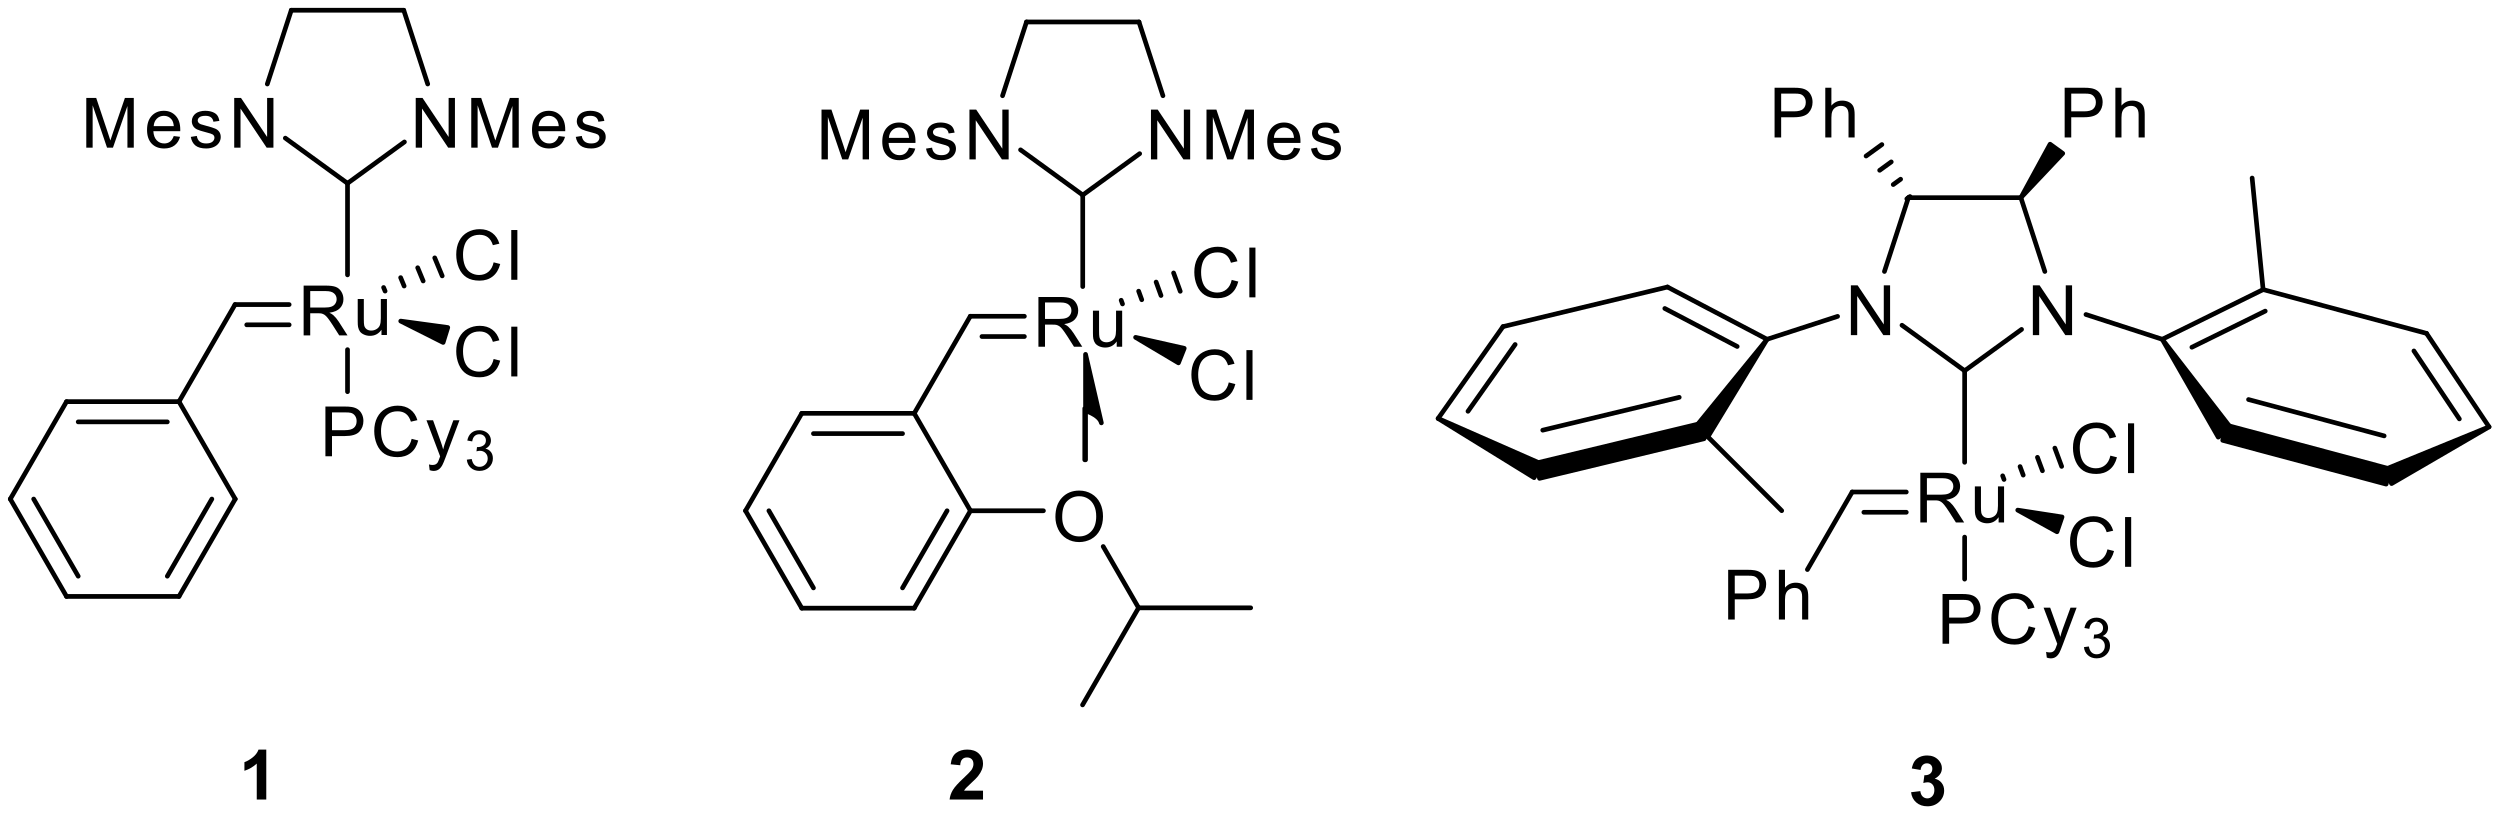 <?xml version="1.0" encoding="UTF-8"?>
<!DOCTYPE svg PUBLIC '-//W3C//DTD SVG 1.0//EN'
          'http://www.w3.org/TR/2001/REC-SVG-20010904/DTD/svg10.dtd'>
<svg stroke-dasharray="none" shape-rendering="auto" xmlns="http://www.w3.org/2000/svg" font-family="'Dialog'" text-rendering="auto" width="878" fill-opacity="1" color-interpolation="auto" color-rendering="auto" preserveAspectRatio="xMidYMid meet" font-size="12px" viewBox="0 0 878 286" fill="black" xmlns:xlink="http://www.w3.org/1999/xlink" stroke="black" image-rendering="auto" stroke-miterlimit="10" stroke-linecap="square" stroke-linejoin="miter" font-style="normal" stroke-width="1" height="286" stroke-dashoffset="0" font-weight="normal" stroke-opacity="1"
><!--Generated by the Batik Graphics2D SVG Generator--><defs id="genericDefs"
  /><g
  ><defs id="defs1"
    ><clipPath clipPathUnits="userSpaceOnUse" id="clipPath1"
      ><path d="M1.064 1.022 L330.209 1.022 L330.209 108.208 L1.064 108.208 L1.064 1.022 Z"
      /></clipPath
      ><clipPath clipPathUnits="userSpaceOnUse" id="clipPath2"
      ><path d="M100.814 69.705 L100.814 173.911 L420.807 173.911 L420.807 69.705 Z"
      /></clipPath
    ></defs
    ><g transform="scale(2.667,2.667) translate(-1.064,-1.022) matrix(1.029,0,0,1.029,-102.633,-70.677)"
    ><path d="M139.631 112.598 L139.631 106.227 L142.456 106.227 Q143.307 106.227 143.75 106.398 Q144.194 106.569 144.457 107.004 Q144.724 107.438 144.724 107.965 Q144.724 108.643 144.284 109.11 Q143.846 109.573 142.928 109.698 Q143.264 109.86 143.438 110.017 Q143.806 110.356 144.136 110.862 L145.245 112.598 L144.185 112.598 L143.342 111.271 Q142.971 110.697 142.731 110.393 Q142.493 110.089 142.305 109.967 Q142.117 109.846 141.919 109.799 Q141.778 109.767 141.45 109.767 L140.474 109.767 L140.474 112.598 L139.631 112.598 ZM140.474 109.037 L142.285 109.037 Q142.864 109.037 143.189 108.918 Q143.516 108.8 143.684 108.536 Q143.855 108.272 143.855 107.965 Q143.855 107.513 143.525 107.224 Q143.197 106.931 142.49 106.931 L140.474 106.931 L140.474 109.037 Z" stroke="none" clip-path="url(#clipPath2)"
    /></g
    ><g transform="matrix(2.743,0,0,2.743,-276.526,-191.195)"
    ><path d="M149.654 112.598 L149.654 111.92 Q149.115 112.702 148.188 112.702 Q147.78 112.702 147.426 112.546 Q147.073 112.389 146.899 112.152 Q146.728 111.914 146.659 111.572 Q146.612 111.341 146.612 110.842 L146.612 107.983 L147.394 107.983 L147.394 110.541 Q147.394 111.155 147.441 111.367 Q147.516 111.677 147.754 111.853 Q147.994 112.027 148.345 112.027 Q148.698 112.027 149.005 111.847 Q149.315 111.668 149.443 111.358 Q149.57 111.045 149.57 110.454 L149.57 107.983 L150.352 107.983 L150.352 112.598 L149.654 112.598 Z" stroke="none" clip-path="url(#clipPath2)"
    /></g
    ><g transform="matrix(2.743,0,0,2.743,-276.526,-191.195)"
    ><path d="M164.013 115.666 L164.857 115.878 Q164.593 116.918 163.903 117.465 Q163.214 118.01 162.22 118.01 Q161.189 118.01 160.543 117.59 Q159.899 117.17 159.56 116.376 Q159.225 115.579 159.225 114.667 Q159.225 113.67 159.604 112.931 Q159.986 112.19 160.688 111.804 Q161.389 111.419 162.232 111.419 Q163.188 111.419 163.84 111.906 Q164.492 112.392 164.749 113.276 L163.918 113.47 Q163.698 112.775 163.275 112.459 Q162.855 112.141 162.214 112.141 Q161.481 112.141 160.986 112.494 Q160.493 112.844 160.293 113.438 Q160.094 114.032 160.094 114.661 Q160.094 115.475 160.331 116.081 Q160.569 116.686 161.067 116.987 Q161.568 117.286 162.151 117.286 Q162.857 117.286 163.347 116.877 Q163.84 116.469 164.013 115.666 Z" stroke="none" clip-path="url(#clipPath2)"
    /></g
    ><g transform="matrix(2.743,0,0,2.743,-276.526,-191.195)"
    ><path d="M166.271 117.9 L166.271 111.529 L167.053 111.529 L167.053 117.9 L166.271 117.9 Z" stroke="none" clip-path="url(#clipPath2)"
    /></g
    ><g transform="matrix(2.743,0,0,2.743,-276.526,-191.195)"
    ><path d="M164.013 103.291 L164.857 103.503 Q164.593 104.543 163.903 105.09 Q163.214 105.635 162.22 105.635 Q161.189 105.635 160.543 105.215 Q159.899 104.795 159.56 104.001 Q159.225 103.204 159.225 102.292 Q159.225 101.295 159.604 100.556 Q159.986 99.815 160.688 99.429 Q161.389 99.044 162.232 99.044 Q163.188 99.044 163.84 99.531 Q164.492 100.017 164.749 100.901 L163.918 101.095 Q163.698 100.4 163.275 100.084 Q162.855 99.766 162.214 99.766 Q161.481 99.766 160.986 100.119 Q160.493 100.469 160.293 101.063 Q160.094 101.657 160.094 102.286 Q160.094 103.1 160.331 103.706 Q160.569 104.311 161.067 104.612 Q161.568 104.911 162.151 104.911 Q162.857 104.911 163.347 104.502 Q163.84 104.094 164.013 103.291 Z" stroke="none" clip-path="url(#clipPath2)"
    /></g
    ><g transform="matrix(2.743,0,0,2.743,-276.526,-191.195)"
    ><path d="M166.271 105.525 L166.271 99.154 L167.053 99.154 L167.053 105.525 L166.271 105.525 Z" stroke="none" clip-path="url(#clipPath2)"
    /></g
    ><g transform="matrix(2.743,0,0,2.743,-276.526,-191.195)"
    ><path d="M142.476 128.123 L142.476 121.752 L144.88 121.752 Q145.515 121.752 145.848 121.813 Q146.317 121.891 146.633 122.111 Q146.952 122.329 147.146 122.726 Q147.34 123.12 147.34 123.595 Q147.34 124.406 146.821 124.971 Q146.306 125.533 144.953 125.533 L143.319 125.533 L143.319 128.123 L142.476 128.123 ZM143.319 124.78 L144.967 124.78 Q145.784 124.78 146.126 124.475 Q146.471 124.171 146.471 123.621 Q146.471 123.221 146.268 122.937 Q146.065 122.65 145.735 122.561 Q145.524 122.503 144.95 122.503 L143.319 122.503 L143.319 124.78 Z" stroke="none" clip-path="url(#clipPath2)"
    /></g
    ><g transform="matrix(2.743,0,0,2.743,-276.526,-191.195)"
    ><path d="M153.516 125.889 L154.359 126.101 Q154.096 127.141 153.406 127.688 Q152.716 128.233 151.723 128.233 Q150.691 128.233 150.045 127.813 Q149.402 127.393 149.063 126.599 Q148.727 125.802 148.727 124.89 Q148.727 123.893 149.107 123.154 Q149.489 122.413 150.19 122.027 Q150.891 121.642 151.734 121.642 Q152.69 121.642 153.342 122.129 Q153.994 122.615 154.252 123.499 L153.421 123.693 Q153.2 122.998 152.777 122.682 Q152.357 122.364 151.717 122.364 Q150.984 122.364 150.489 122.717 Q149.996 123.067 149.796 123.661 Q149.596 124.255 149.596 124.884 Q149.596 125.698 149.834 126.304 Q150.071 126.909 150.57 127.21 Q151.071 127.509 151.653 127.509 Q152.36 127.509 152.85 127.1 Q153.342 126.692 153.516 125.889 Z" stroke="none" clip-path="url(#clipPath2)"
    /></g
    ><g transform="matrix(2.743,0,0,2.743,-276.526,-191.195)"
    ><path d="M155.822 129.902 L155.735 129.166 Q155.99 129.236 156.181 129.236 Q156.442 129.236 156.598 129.149 Q156.755 129.062 156.856 128.905 Q156.929 128.789 157.094 128.323 Q157.117 128.259 157.163 128.132 L155.413 123.508 L156.256 123.508 L157.215 126.179 Q157.404 126.689 157.551 127.248 Q157.685 126.709 157.873 126.196 L158.858 123.508 L159.64 123.508 L157.885 128.201 Q157.603 128.963 157.447 129.25 Q157.238 129.635 156.969 129.815 Q156.7 129.998 156.326 129.998 Q156.1 129.998 155.822 129.902 Z" stroke="none" clip-path="url(#clipPath2)"
    /></g
    ><g transform="matrix(2.743,0,0,2.743,-276.526,-191.195)"
    ><path d="M160.58 128.556 L161.206 128.473 Q161.315 129.006 161.572 129.24 Q161.832 129.474 162.205 129.474 Q162.645 129.474 162.949 129.168 Q163.255 128.862 163.255 128.41 Q163.255 127.979 162.972 127.701 Q162.692 127.421 162.256 127.421 Q162.08 127.421 161.815 127.49 L161.885 126.941 Q161.948 126.948 161.985 126.948 Q162.386 126.948 162.706 126.739 Q163.025 126.531 163.025 126.095 Q163.025 125.752 162.791 125.527 Q162.56 125.3 162.191 125.3 Q161.825 125.3 161.581 125.529 Q161.338 125.759 161.269 126.218 L160.643 126.107 Q160.759 125.476 161.164 125.131 Q161.572 124.785 162.177 124.785 Q162.594 124.785 162.944 124.964 Q163.297 125.142 163.482 125.453 Q163.667 125.761 163.667 126.109 Q163.667 126.44 163.489 126.712 Q163.313 126.983 162.965 127.143 Q163.417 127.247 163.667 127.576 Q163.918 127.903 163.918 128.397 Q163.918 129.064 163.431 129.53 Q162.944 129.993 162.2 129.993 Q161.53 129.993 161.085 129.595 Q160.643 129.194 160.58 128.556 Z" stroke="none" clip-path="url(#clipPath2)"
    /></g
    ><g transform="matrix(2.743,0,0,2.743,-276.526,-191.195)"
    ><path d="M154.039 88.609 L154.039 82.238 L154.905 82.238 L158.251 87.238 L158.251 82.238 L159.06 82.238 L159.06 88.609 L158.193 88.609 L154.847 83.602 L154.847 88.609 L154.039 88.609 Z" stroke="none" clip-path="url(#clipPath2)"
    /></g
    ><g transform="matrix(2.743,0,0,2.743,-276.526,-191.195)"
    ><path d="M161.149 88.609 L161.149 82.238 L162.418 82.238 L163.928 86.749 Q164.136 87.377 164.232 87.69 Q164.339 87.343 164.571 86.67 L166.095 82.238 L167.23 82.238 L167.23 88.609 L166.416 88.609 L166.416 83.275 L164.565 88.609 L163.806 88.609 L161.963 83.185 L161.963 88.609 L161.149 88.609 Z" stroke="none" clip-path="url(#clipPath2)"
    /></g
    ><g transform="matrix(2.743,0,0,2.743,-276.526,-191.195)"
    ><path d="M172.346 87.122 L173.155 87.221 Q172.963 87.931 172.445 88.322 Q171.929 88.713 171.126 88.713 Q170.113 88.713 169.519 88.09 Q168.928 87.464 168.928 86.34 Q168.928 85.175 169.527 84.532 Q170.127 83.889 171.083 83.889 Q172.007 83.889 172.593 84.521 Q173.181 85.149 173.181 86.291 Q173.181 86.36 173.178 86.499 L169.736 86.499 Q169.779 87.261 170.165 87.667 Q170.553 88.07 171.129 88.07 Q171.561 88.07 171.865 87.844 Q172.169 87.618 172.346 87.122 ZM169.779 85.856 L172.355 85.856 Q172.303 85.274 172.059 84.984 Q171.686 84.532 171.092 84.532 Q170.553 84.532 170.185 84.894 Q169.817 85.254 169.779 85.856 Z" stroke="none" clip-path="url(#clipPath2)"
    /></g
    ><g transform="matrix(2.743,0,0,2.743,-276.526,-191.195)"
    ><path d="M174.53 87.23 L175.304 87.108 Q175.367 87.574 175.666 87.823 Q175.964 88.07 176.497 88.07 Q177.036 88.07 177.297 87.85 Q177.557 87.629 177.557 87.334 Q177.557 87.07 177.329 86.917 Q177.166 86.812 176.529 86.653 Q175.668 86.436 175.335 86.276 Q175.002 86.117 174.831 85.839 Q174.66 85.558 174.66 85.219 Q174.66 84.909 174.799 84.648 Q174.941 84.385 175.185 84.211 Q175.367 84.075 175.683 83.982 Q175.999 83.889 176.358 83.889 Q176.903 83.889 177.311 84.046 Q177.723 84.202 177.917 84.469 Q178.114 84.735 178.189 85.184 L177.424 85.288 Q177.372 84.932 177.12 84.732 Q176.871 84.532 176.416 84.532 Q175.877 84.532 175.645 84.712 Q175.417 84.889 175.417 85.126 Q175.417 85.28 175.512 85.401 Q175.608 85.526 175.81 85.61 Q175.929 85.653 176.503 85.81 Q177.332 86.03 177.659 86.172 Q177.989 86.314 178.174 86.584 Q178.363 86.853 178.363 87.253 Q178.363 87.644 178.134 87.989 Q177.905 88.333 177.473 88.525 Q177.045 88.713 176.503 88.713 Q175.602 88.713 175.13 88.339 Q174.66 87.965 174.53 87.23 Z" stroke="none" clip-path="url(#clipPath2)"
    /></g
    ><g transform="matrix(2.743,0,0,2.743,-276.526,-191.195)"
    ><path d="M130.799 88.609 L130.799 82.238 L131.665 82.238 L135.011 87.238 L135.011 82.238 L135.82 82.238 L135.82 88.609 L134.953 88.609 L131.607 83.602 L131.607 88.609 L130.799 88.609 Z" stroke="none" clip-path="url(#clipPath2)"
    /></g
    ><g transform="matrix(2.743,0,0,2.743,-276.526,-191.195)"
    ><path d="M111.859 88.609 L111.859 82.238 L113.128 82.238 L114.638 86.749 Q114.846 87.377 114.942 87.69 Q115.049 87.343 115.281 86.67 L116.805 82.238 L117.94 82.238 L117.94 88.609 L117.126 88.609 L117.126 83.275 L115.275 88.609 L114.516 88.609 L112.673 83.185 L112.673 88.609 L111.859 88.609 Z" stroke="none" clip-path="url(#clipPath2)"
    /></g
    ><g transform="matrix(2.743,0,0,2.743,-276.526,-191.195)"
    ><path d="M123.056 87.122 L123.865 87.221 Q123.673 87.931 123.155 88.322 Q122.639 88.713 121.837 88.713 Q120.823 88.713 120.229 88.09 Q119.638 87.464 119.638 86.34 Q119.638 85.175 120.237 84.532 Q120.837 83.889 121.793 83.889 Q122.717 83.889 123.302 84.521 Q123.891 85.149 123.891 86.291 Q123.891 86.36 123.888 86.499 L120.446 86.499 Q120.489 87.261 120.875 87.667 Q121.263 88.07 121.839 88.07 Q122.271 88.07 122.575 87.844 Q122.879 87.618 123.056 87.122 ZM120.489 85.856 L123.065 85.856 Q123.013 85.274 122.769 84.984 Q122.396 84.532 121.802 84.532 Q121.263 84.532 120.895 84.894 Q120.527 85.254 120.489 85.856 Z" stroke="none" clip-path="url(#clipPath2)"
    /></g
    ><g transform="matrix(2.743,0,0,2.743,-276.526,-191.195)"
    ><path d="M125.24 87.23 L126.013 87.108 Q126.077 87.574 126.376 87.823 Q126.674 88.07 127.207 88.07 Q127.746 88.07 128.007 87.85 Q128.267 87.629 128.267 87.334 Q128.267 87.07 128.039 86.917 Q127.876 86.812 127.239 86.653 Q126.379 86.436 126.045 86.276 Q125.712 86.117 125.541 85.839 Q125.37 85.558 125.37 85.219 Q125.37 84.909 125.509 84.648 Q125.651 84.385 125.895 84.211 Q126.077 84.075 126.393 83.982 Q126.709 83.889 127.068 83.889 Q127.613 83.889 128.021 84.046 Q128.433 84.202 128.627 84.469 Q128.824 84.735 128.899 85.184 L128.134 85.288 Q128.082 84.932 127.83 84.732 Q127.581 84.532 127.126 84.532 Q126.587 84.532 126.355 84.712 Q126.126 84.889 126.126 85.126 Q126.126 85.28 126.222 85.401 Q126.318 85.526 126.52 85.61 Q126.639 85.653 127.213 85.81 Q128.042 86.03 128.369 86.172 Q128.699 86.314 128.885 86.584 Q129.073 86.853 129.073 87.253 Q129.073 87.644 128.844 87.989 Q128.615 88.333 128.183 88.525 Q127.755 88.713 127.213 88.713 Q126.312 88.713 125.84 88.339 Q125.37 87.965 125.24 87.23 Z" stroke="none" clip-path="url(#clipPath2)"
    /></g
    ><g transform="matrix(2.743,0,0,2.743,-276.526,-191.195)"
    ><path d="M233.766 114.098 L233.766 107.727 L236.591 107.727 Q237.442 107.727 237.886 107.898 Q238.329 108.069 238.593 108.504 Q238.859 108.938 238.859 109.466 Q238.859 110.143 238.419 110.61 Q237.981 111.073 237.063 111.198 Q237.399 111.36 237.573 111.517 Q237.941 111.856 238.271 112.363 L239.381 114.098 L238.32 114.098 L237.477 112.771 Q237.106 112.198 236.866 111.893 Q236.628 111.589 236.44 111.467 Q236.252 111.346 236.055 111.299 Q235.913 111.267 235.585 111.267 L234.609 111.267 L234.609 114.098 L233.766 114.098 ZM234.609 110.537 L236.42 110.537 Q236.999 110.537 237.324 110.419 Q237.651 110.3 237.819 110.036 Q237.99 109.773 237.99 109.466 Q237.99 109.013 237.66 108.724 Q237.332 108.431 236.625 108.431 L234.609 108.431 L234.609 110.537 Z" stroke="none" clip-path="url(#clipPath2)"
    /></g
    ><g transform="matrix(2.743,0,0,2.743,-276.526,-191.195)"
    ><path d="M243.789 114.098 L243.789 113.42 Q243.25 114.202 242.323 114.202 Q241.915 114.202 241.561 114.046 Q241.208 113.889 241.034 113.652 Q240.863 113.414 240.794 113.072 Q240.747 112.841 240.747 112.342 L240.747 109.483 L241.53 109.483 L241.53 112.041 Q241.53 112.655 241.576 112.867 Q241.651 113.177 241.889 113.353 Q242.129 113.527 242.48 113.527 Q242.833 113.527 243.14 113.348 Q243.45 113.168 243.578 112.858 Q243.705 112.545 243.705 111.954 L243.705 109.483 L244.488 109.483 L244.488 114.098 L243.789 114.098 Z" stroke="none" clip-path="url(#clipPath2)"
    /></g
    ><g transform="matrix(2.743,0,0,2.743,-276.526,-191.195)"
    ><path d="M258.138 118.666 L258.981 118.878 Q258.718 119.918 258.028 120.465 Q257.339 121.01 256.345 121.01 Q255.314 121.01 254.668 120.59 Q254.024 120.17 253.685 119.376 Q253.35 118.579 253.35 117.667 Q253.35 116.67 253.729 115.931 Q254.111 115.19 254.812 114.804 Q255.514 114.419 256.357 114.419 Q257.313 114.419 257.965 114.906 Q258.616 115.392 258.874 116.276 L258.043 116.47 Q257.823 115.775 257.4 115.459 Q256.98 115.141 256.339 115.141 Q255.606 115.141 255.111 115.494 Q254.618 115.844 254.418 116.438 Q254.219 117.032 254.219 117.661 Q254.219 118.475 254.456 119.081 Q254.694 119.686 255.192 119.987 Q255.693 120.286 256.276 120.286 Q256.983 120.286 257.472 119.877 Q257.965 119.469 258.138 118.666 Z" stroke="none" clip-path="url(#clipPath2)"
    /></g
    ><g transform="matrix(2.743,0,0,2.743,-276.526,-191.195)"
    ><path d="M260.396 120.9 L260.396 114.529 L261.178 114.529 L261.178 120.9 L260.396 120.9 Z" stroke="none" clip-path="url(#clipPath2)"
    /></g
    ><g transform="matrix(2.743,0,0,2.743,-276.526,-191.195)"
    ><path d="M258.513 105.541 L259.356 105.753 Q259.093 106.793 258.403 107.34 Q257.714 107.885 256.72 107.885 Q255.689 107.885 255.043 107.465 Q254.399 107.045 254.06 106.251 Q253.725 105.454 253.725 104.542 Q253.725 103.545 254.104 102.806 Q254.486 102.065 255.188 101.679 Q255.889 101.294 256.732 101.294 Q257.688 101.294 258.34 101.781 Q258.991 102.267 259.249 103.151 L258.418 103.345 Q258.198 102.65 257.775 102.334 Q257.355 102.016 256.714 102.016 Q255.981 102.016 255.486 102.369 Q254.993 102.719 254.793 103.313 Q254.594 103.907 254.594 104.536 Q254.594 105.35 254.831 105.956 Q255.069 106.561 255.567 106.862 Q256.068 107.161 256.651 107.161 Q257.358 107.161 257.847 106.752 Q258.34 106.344 258.513 105.541 Z" stroke="none" clip-path="url(#clipPath2)"
    /></g
    ><g transform="matrix(2.743,0,0,2.743,-276.526,-191.195)"
    ><path d="M260.771 107.775 L260.771 101.404 L261.553 101.404 L261.553 107.775 L260.771 107.775 Z" stroke="none" clip-path="url(#clipPath2)"
    /></g
    ><g transform="matrix(2.743,0,0,2.743,-276.526,-191.195)"
    ><path d="M248.174 90.109 L248.174 83.738 L249.04 83.738 L252.386 88.739 L252.386 83.738 L253.195 83.738 L253.195 90.109 L252.328 90.109 L248.982 85.103 L248.982 90.109 L248.174 90.109 Z" stroke="none" clip-path="url(#clipPath2)"
    /></g
    ><g transform="matrix(2.743,0,0,2.743,-276.526,-191.195)"
    ><path d="M255.284 90.109 L255.284 83.738 L256.553 83.738 L258.063 88.249 Q258.271 88.877 258.367 89.19 Q258.474 88.843 258.706 88.171 L260.23 83.738 L261.365 83.738 L261.365 90.109 L260.551 90.109 L260.551 84.775 L258.7 90.109 L257.941 90.109 L256.098 84.685 L256.098 90.109 L255.284 90.109 Z" stroke="none" clip-path="url(#clipPath2)"
    /></g
    ><g transform="matrix(2.743,0,0,2.743,-276.526,-191.195)"
    ><path d="M266.481 88.623 L267.29 88.721 Q267.099 89.431 266.58 89.822 Q266.064 90.213 265.262 90.213 Q264.248 90.213 263.654 89.59 Q263.063 88.964 263.063 87.84 Q263.063 86.676 263.663 86.032 Q264.262 85.389 265.218 85.389 Q266.142 85.389 266.728 86.021 Q267.316 86.65 267.316 87.791 Q267.316 87.861 267.313 88 L263.871 88 Q263.915 88.762 264.3 89.167 Q264.688 89.57 265.265 89.57 Q265.696 89.57 266 89.344 Q266.305 89.118 266.481 88.623 ZM263.915 87.356 L266.49 87.356 Q266.438 86.774 266.195 86.484 Q265.821 86.032 265.227 86.032 Q264.688 86.032 264.32 86.395 Q263.952 86.754 263.915 87.356 Z" stroke="none" clip-path="url(#clipPath2)"
    /></g
    ><g transform="matrix(2.743,0,0,2.743,-276.526,-191.195)"
    ><path d="M268.665 88.73 L269.439 88.608 Q269.502 89.075 269.801 89.324 Q270.099 89.57 270.632 89.57 Q271.171 89.57 271.432 89.35 Q271.693 89.13 271.693 88.834 Q271.693 88.57 271.464 88.417 Q271.301 88.313 270.664 88.153 Q269.804 87.936 269.471 87.777 Q269.137 87.617 268.966 87.339 Q268.796 87.058 268.796 86.719 Q268.796 86.409 268.935 86.148 Q269.077 85.885 269.32 85.711 Q269.502 85.575 269.818 85.482 Q270.134 85.389 270.493 85.389 Q271.038 85.389 271.446 85.546 Q271.858 85.702 272.052 85.969 Q272.249 86.235 272.324 86.684 L271.559 86.789 Q271.507 86.432 271.255 86.232 Q271.006 86.032 270.551 86.032 Q270.012 86.032 269.781 86.212 Q269.552 86.389 269.552 86.626 Q269.552 86.78 269.647 86.902 Q269.743 87.026 269.946 87.11 Q270.064 87.154 270.638 87.31 Q271.467 87.53 271.794 87.672 Q272.124 87.814 272.31 88.084 Q272.498 88.353 272.498 88.753 Q272.498 89.144 272.269 89.489 Q272.04 89.834 271.609 90.025 Q271.18 90.213 270.638 90.213 Q269.737 90.213 269.265 89.839 Q268.796 89.466 268.665 88.73 Z" stroke="none" clip-path="url(#clipPath2)"
    /></g
    ><g transform="matrix(2.743,0,0,2.743,-276.526,-191.195)"
    ><path d="M224.934 90.109 L224.934 83.738 L225.8 83.738 L229.146 88.739 L229.146 83.738 L229.955 83.738 L229.955 90.109 L229.088 90.109 L225.742 85.103 L225.742 90.109 L224.934 90.109 Z" stroke="none" clip-path="url(#clipPath2)"
    /></g
    ><g transform="matrix(2.743,0,0,2.743,-276.526,-191.195)"
    ><path d="M205.994 90.109 L205.994 83.738 L207.263 83.738 L208.773 88.249 Q208.981 88.877 209.077 89.19 Q209.184 88.843 209.416 88.171 L210.94 83.738 L212.075 83.738 L212.075 90.109 L211.261 90.109 L211.261 84.775 L209.41 90.109 L208.651 90.109 L206.808 84.685 L206.808 90.109 L205.994 90.109 Z" stroke="none" clip-path="url(#clipPath2)"
    /></g
    ><g transform="matrix(2.743,0,0,2.743,-276.526,-191.195)"
    ><path d="M217.191 88.623 L218 88.721 Q217.809 89.431 217.29 89.822 Q216.774 90.213 215.972 90.213 Q214.958 90.213 214.364 89.59 Q213.773 88.964 213.773 87.84 Q213.773 86.676 214.373 86.032 Q214.972 85.389 215.928 85.389 Q216.852 85.389 217.438 86.021 Q218.026 86.65 218.026 87.791 Q218.026 87.861 218.023 88 L214.581 88 Q214.625 88.762 215.01 89.167 Q215.398 89.57 215.975 89.57 Q216.406 89.57 216.71 89.344 Q217.015 89.118 217.191 88.623 ZM214.625 87.356 L217.2 87.356 Q217.148 86.774 216.905 86.484 Q216.531 86.032 215.937 86.032 Q215.398 86.032 215.03 86.395 Q214.662 86.754 214.625 87.356 Z" stroke="none" clip-path="url(#clipPath2)"
    /></g
    ><g transform="matrix(2.743,0,0,2.743,-276.526,-191.195)"
    ><path d="M219.375 88.73 L220.149 88.608 Q220.212 89.075 220.511 89.324 Q220.809 89.57 221.342 89.57 Q221.881 89.57 222.142 89.35 Q222.403 89.13 222.403 88.834 Q222.403 88.57 222.174 88.417 Q222.011 88.313 221.374 88.153 Q220.514 87.936 220.18 87.777 Q219.847 87.617 219.676 87.339 Q219.505 87.058 219.505 86.719 Q219.505 86.409 219.644 86.148 Q219.786 85.885 220.03 85.711 Q220.212 85.575 220.528 85.482 Q220.844 85.389 221.203 85.389 Q221.748 85.389 222.156 85.546 Q222.568 85.702 222.762 85.969 Q222.959 86.235 223.034 86.684 L222.269 86.789 Q222.217 86.432 221.965 86.232 Q221.716 86.032 221.261 86.032 Q220.722 86.032 220.49 86.212 Q220.262 86.389 220.262 86.626 Q220.262 86.78 220.357 86.902 Q220.453 87.026 220.655 87.11 Q220.774 87.154 221.348 87.31 Q222.177 87.53 222.504 87.672 Q222.834 87.814 223.02 88.084 Q223.208 88.353 223.208 88.753 Q223.208 89.144 222.979 89.489 Q222.75 89.834 222.319 90.025 Q221.89 90.213 221.348 90.213 Q220.447 90.213 219.975 89.839 Q219.505 89.466 219.375 88.73 Z" stroke="none" clip-path="url(#clipPath2)"
    /></g
    ><g transform="matrix(2.743,0,0,2.743,-276.526,-191.195)"
    ><path d="M235.941 135.895 Q235.941 134.307 236.793 133.412 Q237.645 132.514 238.992 132.514 Q239.873 132.514 240.579 132.937 Q241.289 133.357 241.66 134.11 Q242.034 134.863 242.034 135.819 Q242.034 136.79 241.643 137.555 Q241.251 138.32 240.533 138.714 Q239.817 139.108 238.986 139.108 Q238.088 139.108 237.378 138.673 Q236.671 138.236 236.306 137.485 Q235.941 136.732 235.941 135.895 ZM236.81 135.906 Q236.81 137.059 237.427 137.723 Q238.047 138.383 238.983 138.383 Q239.933 138.383 240.548 137.714 Q241.165 137.045 241.165 135.816 Q241.165 135.037 240.901 134.458 Q240.637 133.878 240.13 133.56 Q239.626 133.238 238.995 133.238 Q238.099 133.238 237.453 133.855 Q236.81 134.469 236.81 135.906 Z" stroke="none" clip-path="url(#clipPath2)"
    /></g
    ><g transform="matrix(2.743,0,0,2.743,-276.526,-191.195)"
    ><path d="M346.68 136.598 L346.68 130.228 L349.505 130.228 Q350.357 130.228 350.8 130.399 Q351.243 130.57 351.507 131.004 Q351.774 131.439 351.774 131.966 Q351.774 132.644 351.333 133.11 Q350.896 133.574 349.977 133.698 Q350.313 133.861 350.487 134.017 Q350.855 134.356 351.185 134.863 L352.295 136.598 L351.235 136.598 L350.392 135.272 Q350.021 134.698 349.78 134.394 Q349.543 134.089 349.354 133.968 Q349.166 133.846 348.969 133.8 Q348.827 133.768 348.5 133.768 L347.523 133.768 L347.523 136.598 L346.68 136.598 ZM347.523 133.038 L349.334 133.038 Q349.913 133.038 350.238 132.919 Q350.565 132.8 350.733 132.537 Q350.904 132.273 350.904 131.966 Q350.904 131.514 350.574 131.224 Q350.247 130.932 349.54 130.932 L347.523 130.932 L347.523 133.038 Z" stroke="none" clip-path="url(#clipPath2)"
    /></g
    ><g transform="matrix(2.743,0,0,2.743,-276.526,-191.195)"
    ><path d="M356.704 136.598 L356.704 135.921 Q356.165 136.703 355.238 136.703 Q354.829 136.703 354.476 136.546 Q354.122 136.39 353.949 136.152 Q353.777 135.915 353.708 135.573 Q353.662 135.341 353.662 134.843 L353.662 131.983 L354.444 131.983 L354.444 134.541 Q354.444 135.156 354.49 135.367 Q354.566 135.677 354.803 135.854 Q355.044 136.028 355.394 136.028 Q355.748 136.028 356.055 135.848 Q356.365 135.668 356.492 135.358 Q356.62 135.046 356.62 134.454 L356.62 131.983 L357.402 131.983 L357.402 136.598 L356.704 136.598 Z" stroke="none" clip-path="url(#clipPath2)"
    /></g
    ><g transform="matrix(2.743,0,0,2.743,-276.526,-191.195)"
    ><path d="M370.638 140.041 L371.481 140.253 Q371.218 141.293 370.528 141.84 Q369.839 142.385 368.845 142.385 Q367.814 142.385 367.168 141.965 Q366.524 141.545 366.185 140.751 Q365.849 139.954 365.849 139.042 Q365.849 138.045 366.229 137.306 Q366.611 136.565 367.312 136.179 Q368.014 135.794 368.857 135.794 Q369.813 135.794 370.465 136.281 Q371.116 136.768 371.374 137.651 L370.543 137.845 Q370.323 137.15 369.9 136.834 Q369.48 136.516 368.839 136.516 Q368.106 136.516 367.611 136.869 Q367.118 137.22 366.918 137.813 Q366.719 138.407 366.719 139.036 Q366.719 139.85 366.956 140.456 Q367.194 141.061 367.692 141.362 Q368.193 141.661 368.776 141.661 Q369.483 141.661 369.972 141.252 Q370.465 140.844 370.638 140.041 Z" stroke="none" clip-path="url(#clipPath2)"
    /></g
    ><g transform="matrix(2.743,0,0,2.743,-276.526,-191.195)"
    ><path d="M372.896 142.275 L372.896 135.904 L373.678 135.904 L373.678 142.275 L372.896 142.275 Z" stroke="none" clip-path="url(#clipPath2)"
    /></g
    ><g transform="matrix(2.743,0,0,2.743,-276.526,-191.195)"
    ><path d="M371.013 128.041 L371.856 128.253 Q371.593 129.293 370.903 129.84 Q370.214 130.385 369.22 130.385 Q368.189 130.385 367.543 129.965 Q366.899 129.545 366.56 128.751 Q366.224 127.954 366.224 127.042 Q366.224 126.045 366.604 125.306 Q366.986 124.565 367.688 124.179 Q368.389 123.794 369.232 123.794 Q370.188 123.794 370.84 124.281 Q371.491 124.767 371.749 125.651 L370.918 125.845 Q370.698 125.15 370.275 124.834 Q369.855 124.516 369.214 124.516 Q368.481 124.516 367.986 124.869 Q367.493 125.219 367.293 125.813 Q367.094 126.407 367.094 127.036 Q367.094 127.85 367.331 128.456 Q367.569 129.061 368.067 129.362 Q368.568 129.661 369.151 129.661 Q369.858 129.661 370.347 129.252 Q370.84 128.844 371.013 128.041 Z" stroke="none" clip-path="url(#clipPath2)"
    /></g
    ><g transform="matrix(2.743,0,0,2.743,-276.526,-191.195)"
    ><path d="M373.271 130.275 L373.271 123.904 L374.053 123.904 L374.053 130.275 L373.271 130.275 Z" stroke="none" clip-path="url(#clipPath2)"
    /></g
    ><g transform="matrix(2.743,0,0,2.743,-276.526,-191.195)"
    ><path d="M349.525 152.124 L349.525 145.753 L351.93 145.753 Q352.564 145.753 352.897 145.814 Q353.367 145.892 353.683 146.112 Q354.001 146.329 354.195 146.726 Q354.389 147.12 354.389 147.595 Q354.389 148.407 353.871 148.971 Q353.355 149.534 352.002 149.534 L350.368 149.534 L350.368 152.124 L349.525 152.124 ZM350.368 148.78 L352.017 148.78 Q352.834 148.78 353.176 148.476 Q353.52 148.172 353.52 147.621 Q353.52 147.222 353.318 146.938 Q353.115 146.651 352.784 146.561 Q352.573 146.503 351.999 146.503 L350.368 146.503 L350.368 148.78 Z" stroke="none" clip-path="url(#clipPath2)"
    /></g
    ><g transform="matrix(2.743,0,0,2.743,-276.526,-191.195)"
    ><path d="M360.566 149.89 L361.409 150.101 Q361.145 151.142 360.455 151.689 Q359.766 152.234 358.772 152.234 Q357.741 152.234 357.095 151.814 Q356.452 151.393 356.113 150.6 Q355.777 149.803 355.777 148.89 Q355.777 147.894 356.156 147.155 Q356.539 146.413 357.24 146.028 Q357.941 145.643 358.784 145.643 Q359.74 145.643 360.392 146.129 Q361.044 146.616 361.301 147.5 L360.47 147.694 Q360.25 146.999 359.827 146.683 Q359.407 146.364 358.767 146.364 Q358.034 146.364 357.538 146.718 Q357.046 147.068 356.846 147.662 Q356.646 148.256 356.646 148.885 Q356.646 149.699 356.883 150.304 Q357.121 150.91 357.619 151.211 Q358.12 151.509 358.703 151.509 Q359.41 151.509 359.899 151.101 Q360.392 150.692 360.566 149.89 Z" stroke="none" clip-path="url(#clipPath2)"
    /></g
    ><g transform="matrix(2.743,0,0,2.743,-276.526,-191.195)"
    ><path d="M362.871 153.902 L362.784 153.167 Q363.039 153.236 363.231 153.236 Q363.491 153.236 363.648 153.149 Q363.804 153.062 363.906 152.906 Q363.978 152.79 364.143 152.323 Q364.166 152.26 364.213 152.132 L362.463 147.508 L363.306 147.508 L364.265 150.18 Q364.453 150.69 364.601 151.249 Q364.734 150.71 364.922 150.197 L365.907 147.508 L366.69 147.508 L364.934 152.202 Q364.653 152.964 364.497 153.251 Q364.288 153.636 364.019 153.815 Q363.749 153.998 363.375 153.998 Q363.149 153.998 362.871 153.902 Z" stroke="none" clip-path="url(#clipPath2)"
    /></g
    ><g transform="matrix(2.743,0,0,2.743,-276.526,-191.195)"
    ><path d="M367.63 152.557 L368.255 152.474 Q368.364 153.006 368.622 153.241 Q368.881 153.475 369.254 153.475 Q369.695 153.475 369.998 153.169 Q370.304 152.863 370.304 152.411 Q370.304 151.98 370.022 151.702 Q369.741 151.421 369.305 151.421 Q369.129 151.421 368.865 151.491 L368.935 150.941 Q368.997 150.948 369.034 150.948 Q369.435 150.948 369.755 150.74 Q370.075 150.531 370.075 150.095 Q370.075 149.752 369.841 149.528 Q369.609 149.3 369.24 149.3 Q368.874 149.3 368.631 149.53 Q368.388 149.759 368.318 150.218 L367.692 150.107 Q367.808 149.477 368.214 149.131 Q368.622 148.786 369.227 148.786 Q369.644 148.786 369.994 148.964 Q370.346 149.143 370.531 149.453 Q370.717 149.762 370.717 150.109 Q370.717 150.441 370.538 150.712 Q370.362 150.983 370.015 151.143 Q370.467 151.247 370.717 151.577 Q370.967 151.903 370.967 152.397 Q370.967 153.065 370.481 153.53 Q369.994 153.994 369.25 153.994 Q368.58 153.994 368.135 153.595 Q367.692 153.194 367.63 152.557 Z" stroke="none" clip-path="url(#clipPath2)"
    /></g
    ><g transform="matrix(2.743,0,0,2.743,-276.526,-191.195)"
    ><path d="M322.077 149.027 L322.077 142.656 L324.482 142.656 Q325.117 142.656 325.45 142.717 Q325.919 142.796 326.235 143.016 Q326.554 143.233 326.748 143.63 Q326.942 144.024 326.942 144.499 Q326.942 145.31 326.423 145.875 Q325.908 146.437 324.555 146.437 L322.921 146.437 L322.921 149.027 L322.077 149.027 ZM322.921 145.684 L324.569 145.684 Q325.386 145.684 325.728 145.38 Q326.073 145.076 326.073 144.525 Q326.073 144.125 325.87 143.841 Q325.667 143.554 325.337 143.465 Q325.125 143.407 324.552 143.407 L322.921 143.407 L322.921 145.684 Z" stroke="none" clip-path="url(#clipPath2)"
    /></g
    ><g transform="matrix(2.743,0,0,2.743,-276.526,-191.195)"
    ><path d="M328.571 149.027 L328.571 142.656 L329.353 142.656 L329.353 144.942 Q329.901 144.308 330.735 144.308 Q331.248 144.308 331.625 144.511 Q332.004 144.71 332.166 145.067 Q332.329 145.423 332.329 146.101 L332.329 149.027 L331.546 149.027 L331.546 146.101 Q331.546 145.516 331.291 145.249 Q331.039 144.98 330.573 144.98 Q330.225 144.98 329.918 145.162 Q329.614 145.342 329.483 145.652 Q329.353 145.959 329.353 146.501 L329.353 149.027 L328.571 149.027 Z" stroke="none" clip-path="url(#clipPath2)"
    /></g
    ><g transform="matrix(2.743,0,0,2.743,-276.526,-191.195)"
    ><path d="M361.088 112.609 L361.088 106.238 L361.954 106.238 L365.301 111.239 L365.301 106.238 L366.109 106.238 L366.109 112.609 L365.243 112.609 L361.897 107.603 L361.897 112.609 L361.088 112.609 Z" stroke="none" clip-path="url(#clipPath2)"
    /></g
    ><g transform="matrix(2.743,0,0,2.743,-276.526,-191.195)"
    ><path d="M337.788 112.609 L337.788 106.238 L338.655 106.238 L342.001 111.239 L342.001 106.238 L342.809 106.238 L342.809 112.609 L341.943 112.609 L338.597 107.603 L338.597 112.609 L337.788 112.609 Z" stroke="none" clip-path="url(#clipPath2)"
    /></g
    ><g transform="matrix(2.743,0,0,2.743,-276.526,-191.195)"
    ><path d="M328.019 87.305 L328.019 80.934 L330.423 80.934 Q331.058 80.934 331.391 80.995 Q331.86 81.073 332.176 81.293 Q332.495 81.51 332.689 81.907 Q332.883 82.301 332.883 82.776 Q332.883 83.588 332.364 84.153 Q331.849 84.715 330.496 84.715 L328.862 84.715 L328.862 87.305 L328.019 87.305 ZM328.862 83.961 L330.51 83.961 Q331.327 83.961 331.669 83.657 Q332.014 83.353 332.014 82.802 Q332.014 82.403 331.811 82.119 Q331.608 81.832 331.278 81.742 Q331.066 81.684 330.493 81.684 L328.862 81.684 L328.862 83.961 Z" stroke="none" clip-path="url(#clipPath2)"
    /></g
    ><g transform="matrix(2.743,0,0,2.743,-276.526,-191.195)"
    ><path d="M334.512 87.305 L334.512 80.934 L335.294 80.934 L335.294 83.22 Q335.842 82.585 336.676 82.585 Q337.189 82.585 337.566 82.788 Q337.945 82.988 338.107 83.344 Q338.27 83.701 338.27 84.379 L338.27 87.305 L337.487 87.305 L337.487 84.379 Q337.487 83.793 337.232 83.527 Q336.98 83.257 336.514 83.257 Q336.166 83.257 335.859 83.44 Q335.555 83.619 335.425 83.929 Q335.294 84.237 335.294 84.778 L335.294 87.305 L334.512 87.305 Z" stroke="none" clip-path="url(#clipPath2)"
    /></g
    ><g transform="matrix(2.743,0,0,2.743,-276.526,-191.195)"
    ><path d="M365.16 87.305 L365.16 80.934 L367.565 80.934 Q368.199 80.934 368.532 80.995 Q369.002 81.073 369.317 81.293 Q369.636 81.51 369.83 81.907 Q370.024 82.301 370.024 82.776 Q370.024 83.588 369.506 84.153 Q368.99 84.715 367.637 84.715 L366.003 84.715 L366.003 87.305 L365.16 87.305 ZM366.003 83.961 L367.651 83.961 Q368.468 83.961 368.81 83.657 Q369.155 83.353 369.155 82.802 Q369.155 82.403 368.952 82.119 Q368.75 81.832 368.419 81.742 Q368.208 81.684 367.634 81.684 L366.003 81.684 L366.003 83.961 Z" stroke="none" clip-path="url(#clipPath2)"
    /></g
    ><g transform="matrix(2.743,0,0,2.743,-276.526,-191.195)"
    ><path d="M371.653 87.305 L371.653 80.934 L372.435 80.934 L372.435 83.22 Q372.983 82.585 373.817 82.585 Q374.33 82.585 374.707 82.788 Q375.086 82.988 375.249 83.344 Q375.411 83.701 375.411 84.379 L375.411 87.305 L374.629 87.305 L374.629 84.379 Q374.629 83.793 374.374 83.527 Q374.122 83.257 373.655 83.257 Q373.308 83.257 373 83.44 Q372.696 83.619 372.566 83.929 Q372.435 84.237 372.435 84.778 L372.435 87.305 L371.653 87.305 Z" stroke="none" clip-path="url(#clipPath2)"
    /></g
    ><g stroke-width="0.6" transform="matrix(2.743,0,0,2.743,-276.526,-191.195)" stroke-linejoin="round" stroke-linecap="round"
    ><path fill="none" d="M130.905 108.698 L137.833 108.698 M132.401 111.29 L137.833 111.29" clip-path="url(#clipPath2)"
    /></g
    ><g transform="matrix(2.743,0,0,2.743,-276.526,-191.195)"
    ><path d="M152.12 110.815 L158.139 111.637 L157.546 113.547 Z" stroke="none" clip-path="url(#clipPath2)"
    /></g
    ><g stroke-width="0.6" transform="matrix(2.743,0,0,2.743,-276.526,-191.195)" stroke-linejoin="round" stroke-linecap="round"
    ><path fill="none" d="M152.12 110.815 L158.139 111.637 L157.546 113.547 Z" clip-path="url(#clipPath2)"
    /></g
    ><g stroke-width="0.6" transform="matrix(2.743,0,0,2.743,-276.526,-191.195)" stroke-linejoin="round" stroke-linecap="round"
    ><path fill="none" d="M149.926 106.513 L150.117 106.975 M152.108 105.248 L152.554 106.326 M154.29 103.983 L154.992 105.677 M156.472 102.718 L157.429 105.028" clip-path="url(#clipPath2)"
    /></g
    ><g stroke-width="0.6" transform="matrix(2.743,0,0,2.743,-276.526,-191.195)" stroke-linejoin="round" stroke-linecap="round"
    ><path fill="none" d="M145.305 104.895 L145.305 93.173" clip-path="url(#clipPath2)"
    /></g
    ><g stroke-width="0.6" transform="matrix(2.743,0,0,2.743,-276.526,-191.195)" stroke-linejoin="round" stroke-linecap="round"
    ><path fill="none" d="M145.305 114.47 L145.305 119.852" clip-path="url(#clipPath2)"
    /></g
    ><g stroke-width="0.6" transform="matrix(2.743,0,0,2.743,-276.526,-191.195)" stroke-linejoin="round" stroke-linecap="round"
    ><path fill="none" d="M130.905 108.698 L123.729 121.127" clip-path="url(#clipPath2)"
    /></g
    ><g stroke-width="0.6" transform="matrix(2.743,0,0,2.743,-276.526,-191.195)" stroke-linejoin="round" stroke-linecap="round"
    ><path fill="none" d="M123.729 121.127 L109.329 121.127 M122.233 123.719 L110.826 123.719" clip-path="url(#clipPath2)"
    /></g
    ><g stroke-width="0.6" transform="matrix(2.743,0,0,2.743,-276.526,-191.195)" stroke-linejoin="round" stroke-linecap="round"
    ><path fill="none" d="M109.329 121.127 L102.129 133.597" clip-path="url(#clipPath2)"
    /></g
    ><g stroke-width="0.6" transform="matrix(2.743,0,0,2.743,-276.526,-191.195)" stroke-linejoin="round" stroke-linecap="round"
    ><path fill="none" d="M102.129 133.597 L109.329 146.068 M105.122 133.597 L110.826 143.476" clip-path="url(#clipPath2)"
    /></g
    ><g stroke-width="0.6" transform="matrix(2.743,0,0,2.743,-276.526,-191.195)" stroke-linejoin="round" stroke-linecap="round"
    ><path fill="none" d="M109.329 146.068 L123.729 146.068" clip-path="url(#clipPath2)"
    /></g
    ><g stroke-width="0.6" transform="matrix(2.743,0,0,2.743,-276.526,-191.195)" stroke-linejoin="round" stroke-linecap="round"
    ><path fill="none" d="M123.729 146.068 L130.929 133.597 M122.233 143.476 L127.936 133.597" clip-path="url(#clipPath2)"
    /></g
    ><g stroke-width="0.6" transform="matrix(2.743,0,0,2.743,-276.526,-191.195)" stroke-linejoin="round" stroke-linecap="round"
    ><path fill="none" d="M130.929 133.597 L123.729 121.127" clip-path="url(#clipPath2)"
    /></g
    ><g stroke-width="0.6" transform="matrix(2.743,0,0,2.743,-276.526,-191.195)" stroke-linejoin="round" stroke-linecap="round"
    ><path fill="none" d="M145.305 93.173 L152.592 87.878" clip-path="url(#clipPath2)"
    /></g
    ><g stroke-width="0.6" transform="matrix(2.743,0,0,2.743,-276.526,-191.195)" stroke-linejoin="round" stroke-linecap="round"
    ><path fill="none" d="M155.574 80.459 L152.505 71.013" clip-path="url(#clipPath2)"
    /></g
    ><g stroke-width="0.6" transform="matrix(2.743,0,0,2.743,-276.526,-191.195)" stroke-linejoin="round" stroke-linecap="round"
    ><path fill="none" d="M152.505 71.013 L138.105 71.013" clip-path="url(#clipPath2)"
    /></g
    ><g stroke-width="0.6" transform="matrix(2.743,0,0,2.743,-276.526,-191.195)" stroke-linejoin="round" stroke-linecap="round"
    ><path fill="none" d="M138.105 71.013 L135.036 80.459" clip-path="url(#clipPath2)"
    /></g
    ><g stroke-width="0.6" transform="matrix(2.743,0,0,2.743,-276.526,-191.195)" stroke-linejoin="round" stroke-linecap="round"
    ><path fill="none" d="M137.343 87.388 L145.305 93.173" clip-path="url(#clipPath2)"
    /></g
    ><g stroke-width="0.6" transform="matrix(2.743,0,0,2.743,-276.526,-191.195)" stroke-linejoin="round" stroke-linecap="round"
    ><path fill="none" d="M225.04 110.198 L231.968 110.198 M226.536 112.79 L231.968 112.79" clip-path="url(#clipPath2)"
    /></g
    ><g transform="matrix(2.743,0,0,2.743,-276.526,-191.195)"
    ><path d="M246.208 112.897 L252.434 114.302 L251.694 116.16 Z" stroke="none" clip-path="url(#clipPath2)"
    /></g
    ><g stroke-width="0.6" transform="matrix(2.743,0,0,2.743,-276.526,-191.195)" stroke-linejoin="round" stroke-linecap="round"
    ><path fill="none" d="M246.208 112.897 L252.434 114.302 L251.694 116.16 Z" clip-path="url(#clipPath2)"
    /></g
    ><g stroke-width="0.6" transform="matrix(2.743,0,0,2.743,-276.526,-191.195)" stroke-linejoin="round" stroke-linecap="round"
    ><path fill="none" d="M244.362 108.147 L244.532 108.617 M246.598 106.981 L246.996 108.078 M248.835 105.816 L249.46 107.539 M251.071 104.65 L251.924 107" clip-path="url(#clipPath2)"
    /></g
    ><g stroke-width="0.6" transform="matrix(2.743,0,0,2.743,-276.526,-191.195)" stroke-linejoin="round" stroke-linecap="round"
    ><path fill="none" d="M239.44 106.395 L239.44 94.673" clip-path="url(#clipPath2)"
    /></g
    ><g stroke-width="0.6" transform="matrix(2.743,0,0,2.743,-276.526,-191.195)" stroke-linejoin="round" stroke-linecap="round"
    ><path fill="none" d="M225.04 110.198 L217.864 122.627" clip-path="url(#clipPath2)"
    /></g
    ><g stroke-width="0.6" transform="matrix(2.743,0,0,2.743,-276.526,-191.195)" stroke-linejoin="round" stroke-linecap="round"
    ><path fill="none" d="M217.864 122.627 L203.464 122.627 M216.368 125.219 L204.961 125.219" clip-path="url(#clipPath2)"
    /></g
    ><g stroke-width="0.6" transform="matrix(2.743,0,0,2.743,-276.526,-191.195)" stroke-linejoin="round" stroke-linecap="round"
    ><path fill="none" d="M203.464 122.627 L196.264 135.098" clip-path="url(#clipPath2)"
    /></g
    ><g stroke-width="0.6" transform="matrix(2.743,0,0,2.743,-276.526,-191.195)" stroke-linejoin="round" stroke-linecap="round"
    ><path fill="none" d="M196.264 135.098 L203.464 147.568 M199.257 135.098 L204.961 144.976" clip-path="url(#clipPath2)"
    /></g
    ><g stroke-width="0.6" transform="matrix(2.743,0,0,2.743,-276.526,-191.195)" stroke-linejoin="round" stroke-linecap="round"
    ><path fill="none" d="M203.464 147.568 L217.864 147.568" clip-path="url(#clipPath2)"
    /></g
    ><g stroke-width="0.6" transform="matrix(2.743,0,0,2.743,-276.526,-191.195)" stroke-linejoin="round" stroke-linecap="round"
    ><path fill="none" d="M217.864 147.568 L225.064 135.098 M216.368 144.976 L222.071 135.098" clip-path="url(#clipPath2)"
    /></g
    ><g stroke-width="0.6" transform="matrix(2.743,0,0,2.743,-276.526,-191.195)" stroke-linejoin="round" stroke-linecap="round"
    ><path fill="none" d="M225.064 135.098 L217.864 122.627" clip-path="url(#clipPath2)"
    /></g
    ><g stroke-width="0.6" transform="matrix(2.743,0,0,2.743,-276.526,-191.195)" stroke-linejoin="round" stroke-linecap="round"
    ><path fill="none" d="M239.44 94.673 L246.727 89.378" clip-path="url(#clipPath2)"
    /></g
    ><g stroke-width="0.6" transform="matrix(2.743,0,0,2.743,-276.526,-191.195)" stroke-linejoin="round" stroke-linecap="round"
    ><path fill="none" d="M249.709 81.959 L246.64 72.514" clip-path="url(#clipPath2)"
    /></g
    ><g stroke-width="0.6" transform="matrix(2.743,0,0,2.743,-276.526,-191.195)" stroke-linejoin="round" stroke-linecap="round"
    ><path fill="none" d="M246.64 72.514 L232.24 72.514" clip-path="url(#clipPath2)"
    /></g
    ><g stroke-width="0.6" transform="matrix(2.743,0,0,2.743,-276.526,-191.195)" stroke-linejoin="round" stroke-linecap="round"
    ><path fill="none" d="M232.24 72.514 L229.171 81.959" clip-path="url(#clipPath2)"
    /></g
    ><g stroke-width="0.6" transform="matrix(2.743,0,0,2.743,-276.526,-191.195)" stroke-linejoin="round" stroke-linecap="round"
    ><path fill="none" d="M231.478 88.888 L239.44 94.673" clip-path="url(#clipPath2)"
    /></g
    ><g stroke-width="0.6" transform="matrix(2.743,0,0,2.743,-276.526,-191.195)" stroke-linejoin="round" stroke-linecap="round"
    ><path fill="none" d="M225.064 135.098 L234.407 135.098" clip-path="url(#clipPath2)"
    /></g
    ><g stroke-width="0.6" transform="matrix(2.743,0,0,2.743,-276.526,-191.195)" stroke-linejoin="round" stroke-linecap="round"
    ><path fill="none" d="M242.059 139.676 L246.591 147.526" clip-path="url(#clipPath2)"
    /></g
    ><g stroke-width="0.6" transform="matrix(2.743,0,0,2.743,-276.526,-191.195)" stroke-linejoin="round" stroke-linecap="round"
    ><path fill="none" d="M246.591 147.526 L239.416 159.955" clip-path="url(#clipPath2)"
    /></g
    ><g stroke-width="0.6" transform="matrix(2.743,0,0,2.743,-276.526,-191.195)" stroke-linejoin="round" stroke-linecap="round"
    ><path fill="none" d="M246.591 147.526 L260.943 147.526" clip-path="url(#clipPath2)"
    /></g
    ><g transform="matrix(2.743,0,0,2.743,-276.526,-191.195)"
    ><path d="M239.799 128.575 L239.799 121.996 L239.699 121.996 L239.699 128.575 ZM239.799 115.073 L241.824 123.843 Q241.621 122.966 239.799 122.273 Z" stroke="none" clip-path="url(#clipPath2)"
    /></g
    ><g stroke-width="0.6" transform="matrix(2.743,0,0,2.743,-276.526,-191.195)" stroke-linejoin="round" stroke-linecap="round"
    ><path fill="none" d="M239.799 128.575 L239.799 121.996 L239.699 121.996 L239.699 128.575 ZM239.799 115.073 L241.824 123.843 Q241.621 122.966 239.799 122.273 Z" clip-path="url(#clipPath2)"
    /></g
    ><g transform="matrix(2.743,0,0,2.743,-276.526,-191.195)"
    ><path d="M134.904 172.071 L133.685 172.071 L133.685 167.467 Q133.015 168.093 132.106 168.394 L132.106 167.285 Q132.584 167.128 133.143 166.694 Q133.705 166.256 133.913 165.674 L134.904 165.674 L134.904 172.071 Z" stroke="none" clip-path="url(#clipPath2)"
    /></g
    ><g transform="matrix(2.743,0,0,2.743,-276.526,-191.195)"
    ><path d="M226.672 170.935 L226.672 172.071 L222.393 172.071 Q222.462 171.428 222.81 170.851 Q223.157 170.275 224.183 169.325 Q225.009 168.554 225.194 168.282 Q225.446 167.902 225.446 167.534 Q225.446 167.126 225.226 166.906 Q225.009 166.685 224.62 166.685 Q224.238 166.685 224.012 166.917 Q223.786 167.146 223.751 167.682 L222.535 167.56 Q222.645 166.552 223.218 166.115 Q223.792 165.674 224.652 165.674 Q225.594 165.674 226.133 166.184 Q226.672 166.691 226.672 167.447 Q226.672 167.876 226.518 168.267 Q226.364 168.655 226.029 169.081 Q225.808 169.362 225.229 169.893 Q224.652 170.423 224.496 170.597 Q224.342 170.77 224.247 170.935 L226.672 170.935 Z" stroke="none" clip-path="url(#clipPath2)"
    /></g
    ><g stroke-width="0.6" transform="matrix(2.743,0,0,2.743,-276.526,-191.195)" stroke-linejoin="round" stroke-linecap="round"
    ><path fill="none" d="M337.954 132.698 L344.882 132.698 M339.451 135.291 L344.882 135.291" clip-path="url(#clipPath2)"
    /></g
    ><g transform="matrix(2.743,0,0,2.743,-276.526,-191.195)"
    ><path d="M359.154 135.017 L364.823 135.894 L364.177 137.787 Z" stroke="none" clip-path="url(#clipPath2)"
    /></g
    ><g stroke-width="0.6" transform="matrix(2.743,0,0,2.743,-276.526,-191.195)" stroke-linejoin="round" stroke-linecap="round"
    ><path fill="none" d="M359.154 135.017 L364.823 135.894 L364.177 137.787 Z" clip-path="url(#clipPath2)"
    /></g
    ><g stroke-width="0.6" transform="matrix(2.743,0,0,2.743,-276.526,-191.195)" stroke-linejoin="round" stroke-linecap="round"
    ><path fill="none" d="M357.222 130.624 L357.396 131.092 M359.449 129.44 L359.855 130.534 M361.676 128.257 L362.315 129.976 M363.904 127.074 L364.774 129.418" clip-path="url(#clipPath2)"
    /></g
    ><g stroke-width="0.6" transform="matrix(2.743,0,0,2.743,-276.526,-191.195)" stroke-linejoin="round" stroke-linecap="round"
    ><path fill="none" d="M352.354 128.895 L352.354 117.173" clip-path="url(#clipPath2)"
    /></g
    ><g stroke-width="0.6" transform="matrix(2.743,0,0,2.743,-276.526,-191.195)" stroke-linejoin="round" stroke-linecap="round"
    ><path fill="none" d="M352.354 138.471 L352.354 143.853" clip-path="url(#clipPath2)"
    /></g
    ><g stroke-width="0.6" transform="matrix(2.743,0,0,2.743,-276.526,-191.195)" stroke-linejoin="round" stroke-linecap="round"
    ><path fill="none" d="M337.954 132.698 L332.222 142.627" clip-path="url(#clipPath2)"
    /></g
    ><g stroke-width="0.6" transform="matrix(2.743,0,0,2.743,-276.526,-191.195)" stroke-linejoin="round" stroke-linecap="round"
    ><path fill="none" d="M352.354 117.173 L359.642 111.879" clip-path="url(#clipPath2)"
    /></g
    ><g stroke-width="0.6" transform="matrix(2.743,0,0,2.743,-276.526,-191.195)" stroke-linejoin="round" stroke-linecap="round"
    ><path fill="none" d="M362.623 104.46 L359.554 95.014" clip-path="url(#clipPath2)"
    /></g
    ><g stroke-width="0.6" transform="matrix(2.743,0,0,2.743,-276.526,-191.195)" stroke-linejoin="round" stroke-linecap="round"
    ><path fill="none" d="M359.554 95.014 L345.154 95.014" clip-path="url(#clipPath2)"
    /></g
    ><g stroke-width="0.6" transform="matrix(2.743,0,0,2.743,-276.526,-191.195)" stroke-linejoin="round" stroke-linecap="round"
    ><path fill="none" d="M345.154 95.014 L342.085 104.46" clip-path="url(#clipPath2)"
    /></g
    ><g stroke-width="0.6" transform="matrix(2.743,0,0,2.743,-276.526,-191.195)" stroke-linejoin="round" stroke-linecap="round"
    ><path fill="none" d="M344.332 111.345 L352.354 117.173" clip-path="url(#clipPath2)"
    /></g
    ><g transform="matrix(2.743,0,0,2.743,-276.526,-191.195)"
    ><path d="M345.497 171.136 L346.679 170.994 Q346.734 171.446 346.98 171.687 Q347.229 171.924 347.583 171.924 Q347.959 171.924 348.217 171.637 Q348.478 171.351 348.478 170.864 Q348.478 170.403 348.229 170.134 Q347.983 169.864 347.626 169.864 Q347.392 169.864 347.064 169.954 L347.2 168.96 Q347.696 168.972 347.957 168.746 Q348.217 168.517 348.217 168.138 Q348.217 167.816 348.026 167.625 Q347.835 167.434 347.516 167.434 Q347.203 167.434 346.98 167.651 Q346.76 167.868 346.714 168.286 L345.587 168.094 Q345.705 167.518 345.94 167.173 Q346.178 166.825 346.601 166.628 Q347.027 166.431 347.551 166.431 Q348.452 166.431 348.994 167.005 Q349.443 167.474 349.443 168.065 Q349.443 168.903 348.524 169.404 Q349.072 169.52 349.399 169.928 Q349.73 170.337 349.73 170.916 Q349.73 171.753 349.115 172.347 Q348.504 172.938 347.592 172.938 Q346.725 172.938 346.155 172.44 Q345.587 171.942 345.497 171.136 Z" stroke="none" clip-path="url(#clipPath2)"
    /></g
    ><g stroke-width="0.6" transform="matrix(2.743,0,0,2.743,-276.526,-191.195)" stroke-linejoin="round" stroke-linecap="round"
    ><path fill="none" d="M344.952 95.161 L345.356 94.867 M343.213 93.334 L344.157 92.649 M341.474 91.508 L342.957 90.43 M339.735 89.681 L341.757 88.212" clip-path="url(#clipPath2)"
    /></g
    ><g transform="matrix(2.743,0,0,2.743,-276.526,-191.195)"
    ><path d="M359.554 95.014 L363.294 88.166 L364.912 89.341 Z" stroke="none" clip-path="url(#clipPath2)"
    /></g
    ><g stroke-width="0.6" transform="matrix(2.743,0,0,2.743,-276.526,-191.195)" stroke-linejoin="round" stroke-linecap="round"
    ><path fill="none" d="M359.554 95.014 L363.294 88.166 L364.912 89.341 Z" clip-path="url(#clipPath2)"
    /></g
    ><g stroke-width="0.6" transform="matrix(2.743,0,0,2.743,-276.526,-191.195)" stroke-linejoin="round" stroke-linecap="round"
    ><path fill="none" d="M336.086 110.21 L327.057 113.144" clip-path="url(#clipPath2)"
    /></g
    ><g stroke-width="0.6" transform="matrix(2.743,0,0,2.743,-276.526,-191.195)" stroke-linejoin="round" stroke-linecap="round"
    ><path fill="none" d="M367.888 109.971 L377.652 113.144" clip-path="url(#clipPath2)"
    /></g
    ><g transform="matrix(2.743,0,0,2.743,-276.526,-191.195)"
    ><path d="M385.397 126.08 L406.318 131.686 L406.836 129.754 L385.914 124.148 ZM388.704 120.859 L406.065 125.511" stroke="none" clip-path="url(#clipPath2)"
    /></g
    ><g stroke-width="0.6" transform="matrix(2.743,0,0,2.743,-276.526,-191.195)" stroke-linejoin="round" stroke-linecap="round"
    ><path fill="none" d="M385.397 126.08 L406.318 131.686 L406.836 129.754 L385.914 124.148 ZM388.704 120.859 L406.065 125.511" clip-path="url(#clipPath2)"
    /></g
    ><g transform="matrix(2.743,0,0,2.743,-276.526,-191.195)"
    ><path d="M419.494 124.355 L407.019 131.617 L406.577 130.72 L404.985 130.293 Z" stroke="none" clip-path="url(#clipPath2)"
    /></g
    ><g stroke-width="0.6" transform="matrix(2.743,0,0,2.743,-276.526,-191.195)" stroke-linejoin="round" stroke-linecap="round"
    ><path fill="none" d="M419.494 124.355 L407.019 131.617 L406.577 130.72 L404.985 130.293 Z" clip-path="url(#clipPath2)"
    /></g
    ><g stroke-width="0.6" transform="matrix(2.743,0,0,2.743,-276.526,-191.195)" stroke-linejoin="round" stroke-linecap="round"
    ><path fill="none" d="M419.494 124.355 L411.49 112.385 M415.695 123.337 L409.877 114.636" clip-path="url(#clipPath2)"
    /></g
    ><g stroke-width="0.6" transform="matrix(2.743,0,0,2.743,-276.526,-191.195)" stroke-linejoin="round" stroke-linecap="round"
    ><path fill="none" d="M411.49 112.385 L390.569 106.779" clip-path="url(#clipPath2)"
    /></g
    ><g stroke-width="0.6" transform="matrix(2.743,0,0,2.743,-276.526,-191.195)" stroke-linejoin="round" stroke-linecap="round"
    ><path fill="none" d="M390.569 106.779 L377.652 113.144 M390.84 109.535 L381.45 114.161" clip-path="url(#clipPath2)"
    /></g
    ><g transform="matrix(2.743,0,0,2.743,-276.526,-191.195)"
    ><path d="M377.652 113.144 L387.247 125.541 L385.656 125.114 L384.824 125.67 Z" stroke="none" clip-path="url(#clipPath2)"
    /></g
    ><g stroke-width="0.6" transform="matrix(2.743,0,0,2.743,-276.526,-191.195)" stroke-linejoin="round" stroke-linecap="round"
    ><path fill="none" d="M377.652 113.144 L387.247 125.541 L385.656 125.114 L384.824 125.67 Z" clip-path="url(#clipPath2)"
    /></g
    ><g transform="matrix(2.743,0,0,2.743,-276.526,-191.195)"
    ><path d="M297.926 130.948 L318.984 125.878 L318.515 123.934 L297.458 129.003 ZM298.337 124.781 L315.811 120.575" stroke="none" clip-path="url(#clipPath2)"
    /></g
    ><g stroke-width="0.6" transform="matrix(2.743,0,0,2.743,-276.526,-191.195)" stroke-linejoin="round" stroke-linecap="round"
    ><path fill="none" d="M297.926 130.948 L318.984 125.878 L318.515 123.934 L297.458 129.003 ZM298.337 124.781 L315.811 120.575" clip-path="url(#clipPath2)"
    /></g
    ><g transform="matrix(2.743,0,0,2.743,-276.526,-191.195)"
    ><path d="M327.057 113.144 L319.476 125.632 L318.75 124.906 L317.148 125.291 Z" stroke="none" clip-path="url(#clipPath2)"
    /></g
    ><g stroke-width="0.6" transform="matrix(2.743,0,0,2.743,-276.526,-191.195)" stroke-linejoin="round" stroke-linecap="round"
    ><path fill="none" d="M327.057 113.144 L319.476 125.632 L318.75 124.906 L317.148 125.291 Z" clip-path="url(#clipPath2)"
    /></g
    ><g stroke-width="0.6" transform="matrix(2.743,0,0,2.743,-276.526,-191.195)" stroke-linejoin="round" stroke-linecap="round"
    ><path fill="none" d="M327.057 113.144 L314.307 106.451 M323.233 114.064 L313.965 109.199" clip-path="url(#clipPath2)"
    /></g
    ><g stroke-width="0.6" transform="matrix(2.743,0,0,2.743,-276.526,-191.195)" stroke-linejoin="round" stroke-linecap="round"
    ><path fill="none" d="M314.307 106.451 L293.249 111.52" clip-path="url(#clipPath2)"
    /></g
    ><g stroke-width="0.6" transform="matrix(2.743,0,0,2.743,-276.526,-191.195)" stroke-linejoin="round" stroke-linecap="round"
    ><path fill="none" d="M293.249 111.52 L284.942 123.283 M294.804 113.812 L288.765 122.362" clip-path="url(#clipPath2)"
    /></g
    ><g transform="matrix(2.743,0,0,2.743,-276.526,-191.195)"
    ><path d="M284.942 123.283 L299.294 129.59 L297.692 129.975 L297.228 130.861 Z" stroke="none" clip-path="url(#clipPath2)"
    /></g
    ><g stroke-width="0.6" transform="matrix(2.743,0,0,2.743,-276.526,-191.195)" stroke-linejoin="round" stroke-linecap="round"
    ><path fill="none" d="M284.942 123.283 L299.294 129.59 L297.692 129.975 L297.228 130.861 Z" clip-path="url(#clipPath2)"
    /></g
    ><g stroke-width="0.6" transform="matrix(2.743,0,0,2.743,-276.526,-191.195)" stroke-linejoin="round" stroke-linecap="round"
    ><path fill="none" d="M318.75 124.906 L328.932 135.088" clip-path="url(#clipPath2)"
    /></g
    ><g stroke-width="0.6" transform="matrix(2.743,0,0,2.743,-276.526,-191.195)" stroke-linejoin="round" stroke-linecap="round"
    ><path fill="none" d="M390.569 106.779 L389.164 92.498" clip-path="url(#clipPath2)"
    /></g
  ></g
></svg
>
